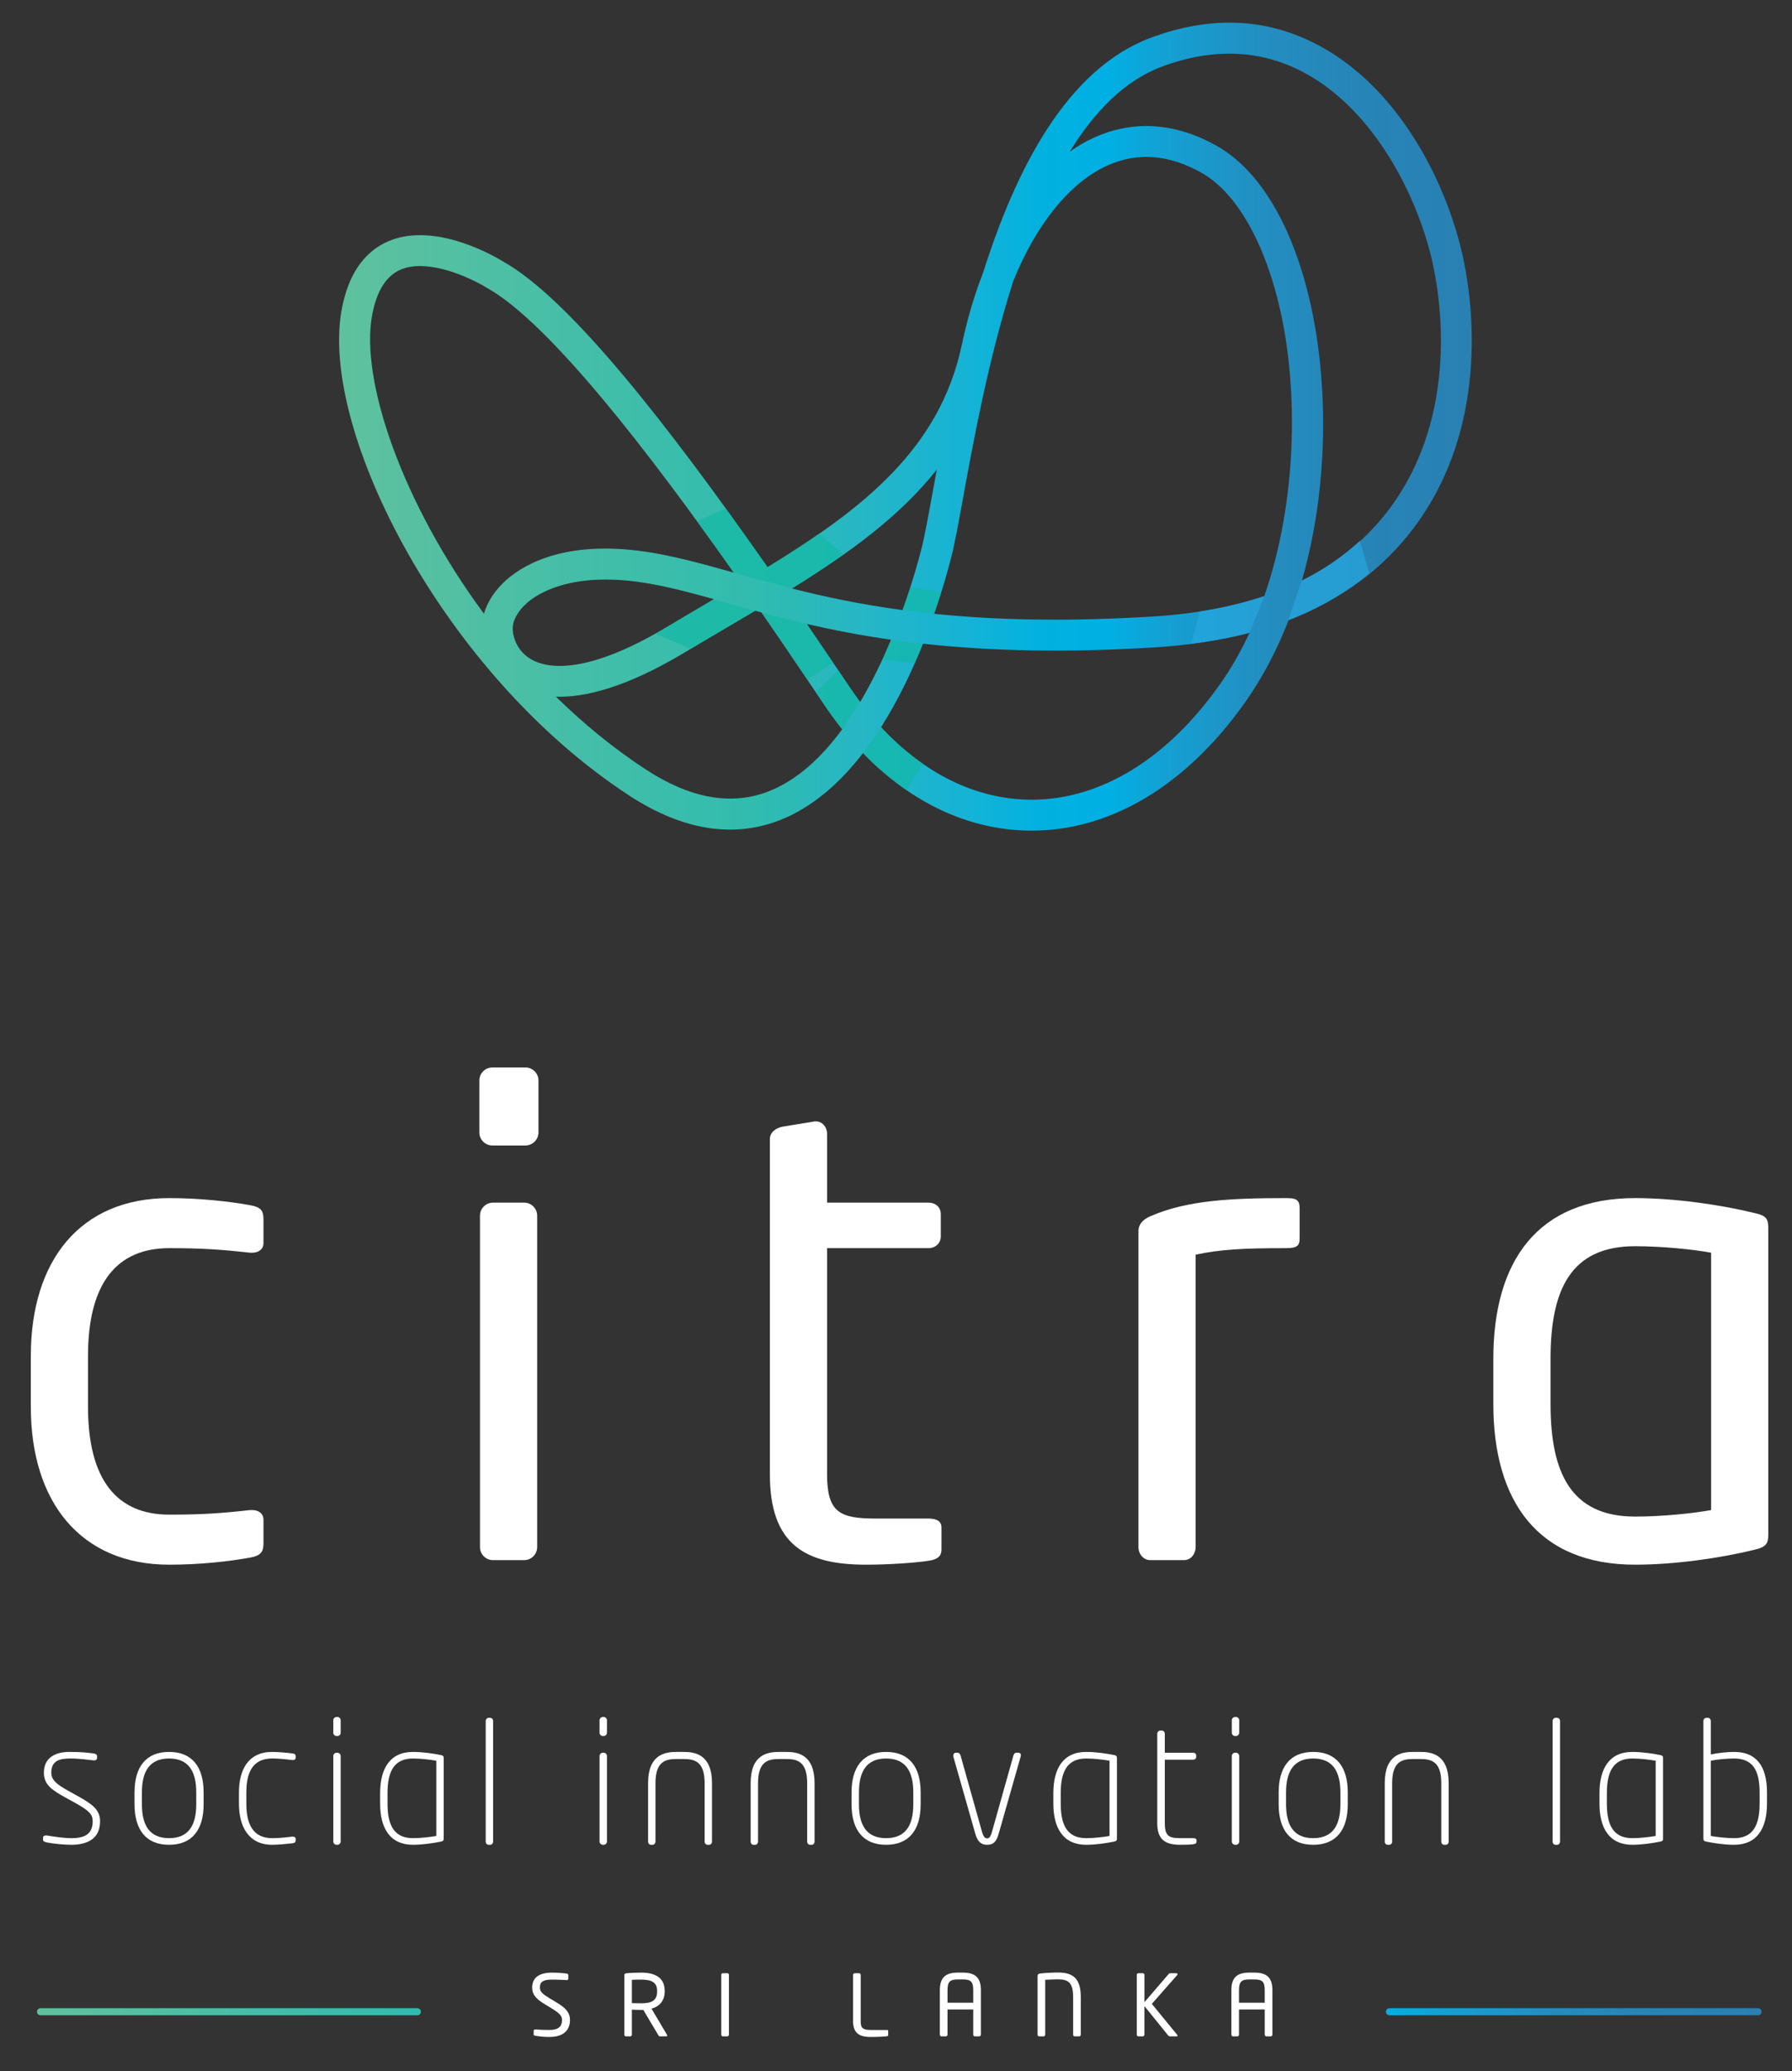 <?xml version="1.0" encoding="utf-8"?>
<!-- Generator: Adobe Illustrator 16.0.0, SVG Export Plug-In . SVG Version: 6.00 Build 0)  -->
<!DOCTYPE svg PUBLIC "-//W3C//DTD SVG 1.1//EN" "http://www.w3.org/Graphics/SVG/1.1/DTD/svg11.dtd">
<svg version="1.1" id="Layer_1" xmlns="http://www.w3.org/2000/svg" xmlns:xlink="http://www.w3.org/1999/xlink" x="0px" y="0px"
	 width="237.289px" height="274.237px" viewBox="0 0 237.289 274.237" enable-background="new 0 0 237.289 274.237"
	 xml:space="preserve">
<rect x="0" y="0" width="237.289" height="274.237" fill="#333333" stroke="none"/>
<g>
	<g>
		<g>
			<g>
				<linearGradient id="SVGID_1_" gradientUnits="userSpaceOnUse" x1="44.902" y1="56.491" x2="194.884" y2="56.491">
					<stop  offset="0" style="stop-color:#5FC19E"/>
					<stop  offset="0.373" style="stop-color:#30BCAF"/>
					<stop  offset="0.379" style="stop-color:#2FBBB1"/>
					<stop  offset="0.47" style="stop-color:#25B6C7"/>
					<stop  offset="0.554" style="stop-color:#15B3D6"/>
					<stop  offset="0.626" style="stop-color:#00B1E0"/>
					<stop  offset="0.678" style="stop-color:#00B0E4"/>
					<stop  offset="0.728" style="stop-color:#14A0D3"/>
					<stop  offset="0.815" style="stop-color:#238EC1"/>
					<stop  offset="0.904" style="stop-color:#2784B7"/>
					<stop  offset="1" style="stop-color:#2980B3"/>
				</linearGradient>
				<path fill="url(#SVGID_1_)" d="M136.623,109.981c-0.104,0-0.208-0.003-0.31-0.003c-8.056-0.09-15.679-3.684-22.036-10.271
					c-3.018,3.918-6.667,7.189-11.02,8.89c-6.206,2.417-12.915,1.322-19.938-3.26C58.673,89.25,42.333,57.013,45.235,41.05
					c0.837-4.605,2.898-7.66,6.123-9.078c6.445-2.828,14.882,2.417,15.239,2.642c8.833,4.927,21.93,21.749,35.044,40.487
					c12.64-7.749,22.814-15.687,25.718-29.453c0.709-3.371,1.649-6.542,2.79-9.456c4.391-13.911,11.153-27.035,22.199-31.177
					c7.98-2.988,15.471-2.651,22.276,0.997c10.611,5.688,16.761,17.937,18.979,27.503c1.154,4.979,4.105,22.308-6.328,36.287
					c-4.115,5.515-9.684,9.628-16.646,12.312c-1.498,3.86-3.396,7.528-5.744,10.857
					C157.139,103.949,147.111,109.981,136.623,109.981z M116.67,96.277c5.71,6.16,12.533,9.526,19.688,9.606
					c0.085,0,0.173,0.003,0.261,0.003c9.124,0,17.964-5.417,24.918-15.276c1.501-2.125,2.802-4.42,3.918-6.83
					c-3.849,1.016-8.053,1.664-12.6,1.941c-11.345,0.688-21.376,0.527-30.636-0.491C120.784,88.816,118.95,92.687,116.67,96.277z
					 M73.613,92.247c3.641,3.567,7.632,6.848,11.944,9.663c5.851,3.819,11.302,4.792,16.209,2.874
					c3.817-1.49,7.056-4.545,9.753-8.221c-0.832-1.04-1.637-2.138-2.41-3.292c-2.188-3.252-5.035-7.488-8.271-12.176
					c-0.28-0.075-0.558-0.152-0.834-0.227c-1.271,0.754-2.562,1.512-3.865,2.279c-1.836,1.08-3.697,2.172-5.576,3.3
					C82.938,91.015,77.452,92.37,73.613,92.247z M106.834,82.613c1.906,2.788,3.804,5.59,5.672,8.375
					c0.456,0.674,0.919,1.327,1.394,1.962c1.604-2.703,2.964-5.55,4.089-8.25C113.826,84.109,110.161,83.386,106.834,82.613z
					 M80.192,76.736c-6.059,0-9.177,2.028-10.382,3.076c-1.234,1.074-1.954,2.37-1.919,3.465c0.04,1.319,0.73,3.086,2.557,4.086
					c2.068,1.133,7.162,2.071,18.011-4.43c1.89-1.13,3.761-2.231,5.605-3.316c0.16-0.093,0.32-0.189,0.48-0.283
					c-3.121-0.869-5.936-1.61-8.759-2.092C83.692,76.885,81.834,76.736,80.192,76.736z M123.7,81.272
					c8.743,0.896,18.225,1.016,28.905,0.36c5.505-0.333,10.446-1.242,14.81-2.716c4.383-12.613,4.468-27.263,2.139-37.71
					c-2.01-9.008-5.801-15.676-10.398-18.295c-4.318-2.458-8.533-2.793-12.523-0.996c-4.974,2.238-9.409,7.784-12.445,15.246
					c-3.308,10.352-5.288,21.228-6.624,28.555c-0.629,3.444-1.125,6.163-1.583,7.983C125.547,75.4,124.8,78.098,123.7,81.272z
					 M55.628,35.226c-0.936,0-1.831,0.145-2.628,0.497c-1.901,0.84-3.156,2.877-3.734,6.06c-1.56,8.573,3.964,24.799,14.813,39.474
					c0.475-1.629,1.525-3.212,3.044-4.534c2.45-2.13,8.21-5.422,19.35-3.516c3.473,0.592,6.986,1.567,10.691,2.612
					C86.408,60.55,72.877,42.804,64.508,38.133C62.927,37.145,59.017,35.226,55.628,35.226z M104.873,77.922
					c4.22,1.069,8.97,2.093,14.639,2.855c1.333-3.697,2.151-6.723,2.496-8.082c0.429-1.688,0.911-4.345,1.527-7.711
					c0.162-0.901,0.333-1.842,0.514-2.815C119.16,68.376,112.456,73.22,104.873,77.922z M151.782,16.689
					c3.113,0,6.285,0.891,9.398,2.663c5.684,3.236,10.076,10.681,12.368,20.963c2.327,10.432,2.429,24.1-1.154,36.553
					c4.742-2.343,8.618-5.521,11.601-9.516c9.378-12.563,6.675-28.369,5.622-32.912c-1.925-8.295-7.509-19.773-16.924-24.82
					c-5.726-3.068-12.088-3.332-18.904-0.772c-4.878,1.829-8.868,5.933-12.146,11.241c1.068-0.758,2.172-1.396,3.311-1.908
					C147.165,17.186,149.458,16.689,151.782,16.689z"/>
			</g>
			<defs>
				<filter id="Adobe_OpacityMaskFilter" filterUnits="userSpaceOnUse" x="116.858" y="84.709" width="5.323" height="3.125">
					<feFlood  style="flood-color:white;flood-opacity:1" result="back"/>
					<feBlend  in="SourceGraphic" in2="back" mode="normal"/>
				</filter>
			</defs>
			<mask maskUnits="userSpaceOnUse" x="116.858" y="84.709" width="5.323" height="3.125" id="SVGID_2_">
				<g filter="url(#Adobe_OpacityMaskFilter)">
					<defs>
						<filter id="Adobe_OpacityMaskFilter_1_" filterUnits="userSpaceOnUse" x="116.858" y="84.709" width="5.323" height="3.125">
							<feFlood  style="flood-color:white;flood-opacity:1" result="back"/>
							<feBlend  in="SourceGraphic" in2="back" mode="normal"/>
						</filter>
					</defs>
					<mask maskUnits="userSpaceOnUse" x="116.858" y="84.709" width="5.323" height="3.125" id="SVGID_2_">
						<g filter="url(#Adobe_OpacityMaskFilter_1_)">
						</g>
					</mask>
					<linearGradient id="SVGID_3_" gradientUnits="userSpaceOnUse" x1="119.143" y1="87.184" x2="120.235" y2="84.712">
						<stop  offset="0" style="stop-color:#000000"/>
						<stop  offset="0.985" style="stop-color:#FFFFFF"/>
					</linearGradient>
					<path mask="url(#SVGID_2_)" fill="url(#SVGID_3_)" d="M121.093,87.834l-4.235-0.501c0,0,0.942-2.217,1.134-2.624l4.188,0.519
						C122.181,85.228,121.557,86.871,121.093,87.834z"/>
				</g>
			</mask>
			<linearGradient id="SVGID_4_" gradientUnits="userSpaceOnUse" x1="119.143" y1="87.184" x2="120.235" y2="84.712">
				<stop  offset="0" style="stop-color:#11B9A5"/>
				<stop  offset="0.985" style="stop-color:#11B9A5"/>
			</linearGradient>
			<path opacity="0.65" fill="url(#SVGID_4_)" d="M121.093,87.834l-4.235-0.501c0,0,0.942-2.217,1.134-2.624l4.188,0.519
				C122.181,85.228,121.557,86.871,121.093,87.834z"/>
			<defs>
				<filter id="Adobe_OpacityMaskFilter_2_" filterUnits="userSpaceOnUse" x="119.52" y="77.751" width="5.109" height="3.522">
					<feFlood  style="flood-color:white;flood-opacity:1" result="back"/>
					<feBlend  in="SourceGraphic" in2="back" mode="normal"/>
				</filter>
			</defs>
			<mask maskUnits="userSpaceOnUse" x="119.52" y="77.751" width="5.109" height="3.522" id="SVGID_5_">
				<g filter="url(#Adobe_OpacityMaskFilter_2_)">
					<defs>
						<filter id="Adobe_OpacityMaskFilter_3_" filterUnits="userSpaceOnUse" x="119.52" y="77.751" width="5.109" height="3.522">
							<feFlood  style="flood-color:white;flood-opacity:1" result="back"/>
							<feBlend  in="SourceGraphic" in2="back" mode="normal"/>
						</filter>
					</defs>
					<mask maskUnits="userSpaceOnUse" x="119.52" y="77.751" width="5.109" height="3.522" id="SVGID_5_">
						<g filter="url(#Adobe_OpacityMaskFilter_3_)">
						</g>
					</mask>
					<linearGradient id="SVGID_6_" gradientUnits="userSpaceOnUse" x1="122.495" y1="78.176" x2="121.638" y2="81.023">
						<stop  offset="0" style="stop-color:#000000"/>
						<stop  offset="0.985" style="stop-color:#FFFFFF"/>
					</linearGradient>
					<path mask="url(#SVGID_5_)" fill="url(#SVGID_6_)" d="M119.52,80.77l4.156,0.503c0,0,0.632-1.82,0.953-2.901l-4.067-0.621
						C120.562,77.751,119.688,80.353,119.52,80.77z"/>
				</g>
			</mask>
			<linearGradient id="SVGID_7_" gradientUnits="userSpaceOnUse" x1="122.495" y1="78.176" x2="121.638" y2="81.023">
				<stop  offset="0" style="stop-color:#11B9A5"/>
				<stop  offset="0.985" style="stop-color:#11B9A5"/>
			</linearGradient>
			<path opacity="0.65" fill="url(#SVGID_7_)" d="M119.52,80.77l4.156,0.503c0,0,0.632-1.82,0.953-2.901l-4.067-0.621
				C120.562,77.751,119.688,80.353,119.52,80.77z"/>
			<defs>
				<filter id="Adobe_OpacityMaskFilter_4_" filterUnits="userSpaceOnUse" x="157.729" y="78.938" width="9.672" height="6.289">
					<feFlood  style="flood-color:white;flood-opacity:1" result="back"/>
					<feBlend  in="SourceGraphic" in2="back" mode="normal"/>
				</filter>
			</defs>
			<mask maskUnits="userSpaceOnUse" x="157.729" y="78.938" width="9.672" height="6.289" id="SVGID_8_">
				<g filter="url(#Adobe_OpacityMaskFilter_4_)">
					<defs>
						<filter id="Adobe_OpacityMaskFilter_5_" filterUnits="userSpaceOnUse" x="157.729" y="78.938" width="9.672" height="6.289">
							<feFlood  style="flood-color:white;flood-opacity:1" result="back"/>
							<feBlend  in="SourceGraphic" in2="back" mode="normal"/>
						</filter>
					</defs>
					<mask maskUnits="userSpaceOnUse" x="157.729" y="78.938" width="9.672" height="6.289" id="SVGID_8_">
						<g filter="url(#Adobe_OpacityMaskFilter_5_)">
						</g>
					</mask>
					<linearGradient id="SVGID_9_" gradientUnits="userSpaceOnUse" x1="158.193" y1="82.707" x2="165.813" y2="81.627">
						<stop  offset="0" style="stop-color:#000000"/>
						<stop  offset="0.985" style="stop-color:#FFFFFF"/>
					</linearGradient>
					<path mask="url(#SVGID_8_)" fill="url(#SVGID_9_)" d="M167.401,78.938c-2.622,0.886-5.479,1.542-8.516,2.017l-1.156,4.272
						c2.692-0.347,5.297-0.787,7.713-1.424L167.401,78.938z"/>
				</g>
			</mask>
			<linearGradient id="SVGID_10_" gradientUnits="userSpaceOnUse" x1="158.193" y1="82.707" x2="165.813" y2="81.627">
				<stop  offset="0" style="stop-color:#27AAE1"/>
				<stop  offset="0.985" style="stop-color:#27AAE1"/>
			</linearGradient>
			<path opacity="0.65" fill="url(#SVGID_10_)" d="M167.401,78.938c-2.622,0.886-5.479,1.542-8.516,2.017l-1.156,4.272
				c2.692-0.347,5.297-0.787,7.713-1.424L167.401,78.938z"/>
			<defs>
				<filter id="Adobe_OpacityMaskFilter_6_" filterUnits="userSpaceOnUse" x="170.599" y="71.6" width="10.716" height="10.526">
					<feFlood  style="flood-color:white;flood-opacity:1" result="back"/>
					<feBlend  in="SourceGraphic" in2="back" mode="normal"/>
				</filter>
			</defs>
			<mask maskUnits="userSpaceOnUse" x="170.599" y="71.6" width="10.716" height="10.526" id="SVGID_11_">
				<g filter="url(#Adobe_OpacityMaskFilter_6_)">
					<defs>
						<filter id="Adobe_OpacityMaskFilter_7_" filterUnits="userSpaceOnUse" x="170.599" y="71.6" width="10.716" height="10.526">
							<feFlood  style="flood-color:white;flood-opacity:1" result="back"/>
							<feBlend  in="SourceGraphic" in2="back" mode="normal"/>
						</filter>
					</defs>
					<mask maskUnits="userSpaceOnUse" x="170.599" y="71.6" width="10.716" height="10.526" id="SVGID_11_">
						<g filter="url(#Adobe_OpacityMaskFilter_7_)">
						</g>
					</mask>
					<linearGradient id="SVGID_12_" gradientUnits="userSpaceOnUse" x1="180.777" y1="74.398" x2="171.393" y2="78.721">
						<stop  offset="0" style="stop-color:#000000"/>
						<stop  offset="0.985" style="stop-color:#FFFFFF"/>
					</linearGradient>
					<path mask="url(#SVGID_11_)" fill="url(#SVGID_12_)" d="M172.364,76.879l-1.765,5.246c4.073-1.57,7.608-3.689,10.716-6.231
						l-1.257-4.294C177.809,73.657,175.27,75.444,172.364,76.879z"/>
				</g>
			</mask>
			<linearGradient id="SVGID_13_" gradientUnits="userSpaceOnUse" x1="180.777" y1="74.398" x2="171.393" y2="78.721">
				<stop  offset="0" style="stop-color:#27AAE1"/>
				<stop  offset="0.985" style="stop-color:#27AAE1"/>
			</linearGradient>
			<path opacity="0.65" fill="url(#SVGID_13_)" d="M172.364,76.879l-1.765,5.246c4.073-1.57,7.608-3.689,10.716-6.231l-1.257-4.294
				C177.809,73.657,175.27,75.444,172.364,76.879z"/>
			<defs>
				<filter id="Adobe_OpacityMaskFilter_8_" filterUnits="userSpaceOnUse" x="114.262" y="96.295" width="7.973" height="8.342">
					<feFlood  style="flood-color:white;flood-opacity:1" result="back"/>
					<feBlend  in="SourceGraphic" in2="back" mode="normal"/>
				</filter>
			</defs>
			<mask maskUnits="userSpaceOnUse" x="114.262" y="96.295" width="7.973" height="8.342" id="SVGID_14_">
				<g filter="url(#Adobe_OpacityMaskFilter_8_)">
					<defs>
						<filter id="Adobe_OpacityMaskFilter_9_" filterUnits="userSpaceOnUse" x="114.262" y="96.295" width="7.973" height="8.342">
							<feFlood  style="flood-color:white;flood-opacity:1" result="back"/>
							<feBlend  in="SourceGraphic" in2="back" mode="normal"/>
						</filter>
					</defs>
					<mask maskUnits="userSpaceOnUse" x="114.262" y="96.295" width="7.973" height="8.342" id="SVGID_14_">
						<g filter="url(#Adobe_OpacityMaskFilter_9_)">
						</g>
					</mask>
					<linearGradient id="SVGID_15_" gradientUnits="userSpaceOnUse" x1="121.447" y1="103.529" x2="115.475" y2="97.785">
						<stop  offset="0" style="stop-color:#000000"/>
						<stop  offset="0.985" style="stop-color:#FFFFFF"/>
					</linearGradient>
					<path mask="url(#SVGID_14_)" fill="url(#SVGID_15_)" d="M116.656,96.295l-2.394,3.431c1.835,1.901,3.785,3.521,5.81,4.911
						l2.163-3.493C120.288,99.791,118.414,98.192,116.656,96.295z"/>
				</g>
			</mask>
			<linearGradient id="SVGID_16_" gradientUnits="userSpaceOnUse" x1="121.447" y1="103.529" x2="115.475" y2="97.785">
				<stop  offset="0" style="stop-color:#11B9A5"/>
				<stop  offset="0.985" style="stop-color:#11B9A5"/>
			</linearGradient>
			<path opacity="0.65" fill="url(#SVGID_16_)" d="M116.656,96.295l-2.394,3.431c1.835,1.901,3.785,3.521,5.81,4.911l2.163-3.493
				C120.288,99.791,118.414,98.192,116.656,96.295z"/>
			<defs>
				<filter id="Adobe_OpacityMaskFilter_10_" filterUnits="userSpaceOnUse" x="108.036" y="88.711" width="5.866" height="7.836">
					<feFlood  style="flood-color:white;flood-opacity:1" result="back"/>
					<feBlend  in="SourceGraphic" in2="back" mode="normal"/>
				</filter>
			</defs>
			<mask maskUnits="userSpaceOnUse" x="108.036" y="88.711" width="5.866" height="7.836" id="SVGID_17_">
				<g filter="url(#Adobe_OpacityMaskFilter_10_)">
					<defs>
						<filter id="Adobe_OpacityMaskFilter_11_" filterUnits="userSpaceOnUse" x="108.036" y="88.711" width="5.866" height="7.836">
							<feFlood  style="flood-color:white;flood-opacity:1" result="back"/>
							<feBlend  in="SourceGraphic" in2="back" mode="normal"/>
						</filter>
					</defs>
					<mask maskUnits="userSpaceOnUse" x="108.036" y="88.711" width="5.866" height="7.836" id="SVGID_17_">
						<g filter="url(#Adobe_OpacityMaskFilter_11_)">
						</g>
					</mask>
					<linearGradient id="SVGID_18_" gradientUnits="userSpaceOnUse" x1="109.532" y1="90.222" x2="112.486" y2="94.525">
						<stop  offset="0" style="stop-color:#000000"/>
						<stop  offset="0.985" style="stop-color:#FFFFFF"/>
					</linearGradient>
					<path mask="url(#SVGID_17_)" fill="url(#SVGID_18_)" d="M110.975,88.711l-2.939,2.946c0.364,0.542,0.741,1.102,1.076,1.599
						c0.773,1.154,1.578,2.252,2.41,3.292c0,0,0.101-0.153,0.243-0.369l0.194-0.294c0.003-0.005,0.006-0.01,0.01-0.015
						c0.256-0.389,0.581-0.882,0.904-1.373c0.106-0.16,0.205-0.311,0.305-0.463c0.129-0.195,0.245-0.371,0.351-0.533
						c0.021-0.032,0.044-0.067,0.064-0.098c0.132-0.201,0.247-0.375,0.309-0.469c-0.475-0.634-0.938-1.287-1.395-1.962
						C112.003,90.222,111.484,89.465,110.975,88.711z"/>
				</g>
			</mask>
			<linearGradient id="SVGID_19_" gradientUnits="userSpaceOnUse" x1="109.532" y1="90.222" x2="112.486" y2="94.525">
				<stop  offset="0" style="stop-color:#11B9A5"/>
				<stop  offset="0.985" style="stop-color:#11B9A5"/>
			</linearGradient>
			<path opacity="0.65" fill="url(#SVGID_19_)" d="M110.975,88.711l-2.939,2.946c0.364,0.542,0.741,1.102,1.076,1.599
				c0.773,1.154,1.578,2.252,2.41,3.292c0,0,0.101-0.153,0.243-0.369l0.194-0.294c0.003-0.005,0.006-0.01,0.01-0.015
				c0.256-0.389,0.581-0.882,0.904-1.373c0.106-0.16,0.205-0.311,0.305-0.463c0.129-0.195,0.245-0.371,0.351-0.533
				c0.021-0.032,0.044-0.067,0.064-0.098c0.132-0.201,0.247-0.375,0.309-0.469c-0.475-0.634-0.938-1.287-1.395-1.962
				C112.003,90.222,111.484,89.465,110.975,88.711z"/>
			<defs>
				<filter id="Adobe_OpacityMaskFilter_12_" filterUnits="userSpaceOnUse" x="92.306" y="67.311" width="9.319" height="9.077">
					<feFlood  style="flood-color:white;flood-opacity:1" result="back"/>
					<feBlend  in="SourceGraphic" in2="back" mode="normal"/>
				</filter>
			</defs>
			<mask maskUnits="userSpaceOnUse" x="92.306" y="67.311" width="9.319" height="9.077" id="SVGID_20_">
				<g filter="url(#Adobe_OpacityMaskFilter_12_)">
					<defs>
						<filter id="Adobe_OpacityMaskFilter_13_" filterUnits="userSpaceOnUse" x="92.306" y="67.311" width="9.319" height="9.077">
							<feFlood  style="flood-color:white;flood-opacity:1" result="back"/>
							<feBlend  in="SourceGraphic" in2="back" mode="normal"/>
						</filter>
					</defs>
					<mask maskUnits="userSpaceOnUse" x="92.306" y="67.311" width="9.319" height="9.077" id="SVGID_20_">
						<g filter="url(#Adobe_OpacityMaskFilter_13_)">
						</g>
					</mask>
					<linearGradient id="SVGID_21_" gradientUnits="userSpaceOnUse" x1="93.972" y1="68.207" x2="99.913" y2="75.722">
						<stop  offset="0" style="stop-color:#000000"/>
						<stop  offset="0.985" style="stop-color:#FFFFFF"/>
					</linearGradient>
					<path mask="url(#SVGID_20_)" fill="url(#SVGID_21_)" d="M96.093,67.311l-3.787,1.731c1.655,2.274,3.279,4.544,4.841,6.761
						l1.989,0.584l2.489-1.299C99.776,72.446,97.929,69.849,96.093,67.311z"/>
				</g>
			</mask>
			<linearGradient id="SVGID_22_" gradientUnits="userSpaceOnUse" x1="93.972" y1="68.207" x2="99.913" y2="75.722">
				<stop  offset="0" style="stop-color:#11B9A5"/>
				<stop  offset="0.985" style="stop-color:#11B9A5"/>
			</linearGradient>
			<path opacity="0.65" fill="url(#SVGID_22_)" d="M96.093,67.311l-3.787,1.731c1.655,2.274,3.279,4.544,4.841,6.761l1.989,0.584
				l2.489-1.299C99.776,72.446,97.929,69.849,96.093,67.311z"/>
			<defs>
				<filter id="Adobe_OpacityMaskFilter_14_" filterUnits="userSpaceOnUse" x="100.846" y="81.111" width="9.45" height="8.906">
					<feFlood  style="flood-color:white;flood-opacity:1" result="back"/>
					<feBlend  in="SourceGraphic" in2="back" mode="normal"/>
				</filter>
			</defs>
			<mask maskUnits="userSpaceOnUse" x="100.846" y="81.111" width="9.45" height="8.906" id="SVGID_23_">
				<g filter="url(#Adobe_OpacityMaskFilter_14_)">
					<defs>
						<filter id="Adobe_OpacityMaskFilter_15_" filterUnits="userSpaceOnUse" x="100.846" y="81.111" width="9.45" height="8.906">
							<feFlood  style="flood-color:white;flood-opacity:1" result="back"/>
							<feBlend  in="SourceGraphic" in2="back" mode="normal"/>
						</filter>
					</defs>
					<mask maskUnits="userSpaceOnUse" x="100.846" y="81.111" width="9.45" height="8.906" id="SVGID_23_">
						<g filter="url(#Adobe_OpacityMaskFilter_15_)">
						</g>
					</mask>
					<linearGradient id="SVGID_24_" gradientUnits="userSpaceOnUse" x1="108.487" y1="88.542" x2="104.393" y2="82.718">
						<stop  offset="0" style="stop-color:#000000"/>
						<stop  offset="0.985" style="stop-color:#FFFFFF"/>
					</linearGradient>
					<path mask="url(#SVGID_23_)" fill="url(#SVGID_24_)" d="M106.834,82.629c0.043,0.01,0.089,0.02,0.132,0.029l-6.118-1.547
						l-0.002,0.007c2.254,3.265,4.285,6.261,6.063,8.898l3.387-2.277C109.147,86.037,107.999,84.333,106.834,82.629z"/>
				</g>
			</mask>
			<linearGradient id="SVGID_25_" gradientUnits="userSpaceOnUse" x1="108.487" y1="88.542" x2="104.393" y2="82.718">
				<stop  offset="0" style="stop-color:#11B9A5"/>
				<stop  offset="0.985" style="stop-color:#11B9A5"/>
			</linearGradient>
			<path opacity="0.65" fill="url(#SVGID_25_)" d="M106.834,82.629c0.043,0.01,0.089,0.02,0.132,0.029l-6.118-1.547l-0.002,0.007
				c2.254,3.265,4.285,6.261,6.063,8.898l3.387-2.277C109.147,86.037,107.999,84.333,106.834,82.629z"/>
			<defs>
				<filter id="Adobe_OpacityMaskFilter_16_" filterUnits="userSpaceOnUse" x="86.761" y="79.358" width="13.191" height="6.556">
					<feFlood  style="flood-color:white;flood-opacity:1" result="back"/>
					<feBlend  in="SourceGraphic" in2="back" mode="normal"/>
				</filter>
			</defs>
			<mask maskUnits="userSpaceOnUse" x="86.761" y="79.358" width="13.191" height="6.556" id="SVGID_26_">
				<g filter="url(#Adobe_OpacityMaskFilter_16_)">
					<defs>
						<filter id="Adobe_OpacityMaskFilter_17_" filterUnits="userSpaceOnUse" x="86.761" y="79.358" width="13.191" height="6.556">
							<feFlood  style="flood-color:white;flood-opacity:1" result="back"/>
							<feBlend  in="SourceGraphic" in2="back" mode="normal"/>
						</filter>
					</defs>
					<mask maskUnits="userSpaceOnUse" x="86.761" y="79.358" width="13.191" height="6.556" id="SVGID_26_">
						<g filter="url(#Adobe_OpacityMaskFilter_17_)">
						</g>
					</mask>
					<linearGradient id="SVGID_27_" gradientUnits="userSpaceOnUse" x1="89.613" y1="84.835" x2="96.223" y2="80.528">
						<stop  offset="0" style="stop-color:#000000"/>
						<stop  offset="0.985" style="stop-color:#FFFFFF"/>
					</linearGradient>
					<path mask="url(#SVGID_26_)" fill="url(#SVGID_27_)" d="M88.402,82.957c-0.566,0.339-1.106,0.646-1.641,0.945
						c1.416,0.604,3.259,1.392,4.686,2.012c1.558-0.929,3.112-1.849,4.64-2.747c1.304-0.765,2.591-1.522,3.865-2.279l-5.462-1.53
						c-0.16,0.093-0.32,0.187-0.48,0.28C92.166,80.723,90.292,81.824,88.402,82.957z"/>
				</g>
			</mask>
			<linearGradient id="SVGID_28_" gradientUnits="userSpaceOnUse" x1="89.613" y1="84.835" x2="96.223" y2="80.528">
				<stop  offset="0" style="stop-color:#11B9A5"/>
				<stop  offset="0.985" style="stop-color:#11B9A5"/>
			</linearGradient>
			<path opacity="0.65" fill="url(#SVGID_28_)" d="M88.402,82.957c-0.566,0.339-1.106,0.646-1.641,0.945
				c1.416,0.604,3.259,1.392,4.686,2.012c1.558-0.929,3.112-1.849,4.64-2.747c1.304-0.765,2.591-1.522,3.865-2.279l-5.462-1.53
				c-0.16,0.093-0.32,0.187-0.48,0.28C92.166,80.723,90.292,81.824,88.402,82.957z"/>
			<defs>
				<filter id="Adobe_OpacityMaskFilter_18_" filterUnits="userSpaceOnUse" x="99.14" y="70.654" width="12.526" height="7.25">
					<feFlood  style="flood-color:white;flood-opacity:1" result="back"/>
					<feBlend  in="SourceGraphic" in2="back" mode="normal"/>
				</filter>
			</defs>
			<mask maskUnits="userSpaceOnUse" x="99.14" y="70.654" width="12.526" height="7.25" id="SVGID_29_">
				<g filter="url(#Adobe_OpacityMaskFilter_18_)">
					<defs>
						<filter id="Adobe_OpacityMaskFilter_19_" filterUnits="userSpaceOnUse" x="99.14" y="70.654" width="12.526" height="7.25">
							<feFlood  style="flood-color:white;flood-opacity:1" result="back"/>
							<feBlend  in="SourceGraphic" in2="back" mode="normal"/>
						</filter>
					</defs>
					<mask maskUnits="userSpaceOnUse" x="99.14" y="70.654" width="12.526" height="7.25" id="SVGID_29_">
						<g filter="url(#Adobe_OpacityMaskFilter_19_)">
						</g>
					</mask>
					<linearGradient id="SVGID_30_" gradientUnits="userSpaceOnUse" x1="109.273" y1="71.932" x2="103.046" y2="76.708">
						<stop  offset="0" style="stop-color:#000000"/>
						<stop  offset="0.985" style="stop-color:#FFFFFF"/>
					</linearGradient>
					<path mask="url(#SVGID_29_)" fill="url(#SVGID_30_)" d="M104.862,77.904c2.368-1.467,4.636-2.955,6.804-4.487l-3.196-2.763
						c-2.172,1.509-4.463,2.975-6.842,4.433l-2.489,1.299L104.862,77.904z"/>
				</g>
			</mask>
			<linearGradient id="SVGID_31_" gradientUnits="userSpaceOnUse" x1="109.273" y1="71.932" x2="103.046" y2="76.708">
				<stop  offset="0" style="stop-color:#11B9A5"/>
				<stop  offset="0.985" style="stop-color:#11B9A5"/>
			</linearGradient>
			<path opacity="0.65" fill="url(#SVGID_31_)" d="M104.862,77.904c2.368-1.467,4.636-2.955,6.804-4.487l-3.196-2.763
				c-2.172,1.509-4.463,2.975-6.842,4.433l-2.489,1.299L104.862,77.904z"/>
		</g>
	</g>
	<g>
		<g>
			<path fill="#FFFFFF" d="M33.168,206.226c-2.84,0.516-6.71,0.947-10.756,0.947c-11.706,0-18.332-8.264-18.332-20.912v-6.714
				c0-12.648,6.542-20.912,18.332-20.912c3.958,0,7.916,0.432,10.756,0.947c1.377,0.259,1.721,0.69,1.721,1.893v3.1
				c0,0.862-0.687,1.29-1.462,1.29c-0.172,0-0.259,0-0.344,0c-3.786-0.428-6.454-0.604-10.671-0.604
				c-6.885,0-10.759,4.562-10.759,14.286v6.714c0,9.637,3.79,14.286,10.759,14.286c4.217,0,6.885-0.172,10.671-0.604
				c0.084,0,0.172,0,0.344,0c0.775,0,1.462,0.432,1.462,1.29v3.1C34.89,205.451,34.546,205.967,33.168,206.226z"/>
			<path fill="#FFFFFF" d="M69.579,151.666h-4.385c-0.946,0-1.721-0.775-1.721-1.722v-6.886c0-0.946,0.775-1.721,1.721-1.721h4.385
				c0.947,0,1.722,0.774,1.722,1.721v6.886C71.301,150.891,70.526,151.666,69.579,151.666z M69.408,206.569h-4.13
				c-0.946,0-1.721-0.774-1.721-1.722v-43.889c0-0.946,0.775-1.721,1.721-1.721h4.13c0.946,0,1.721,0.774,1.721,1.721v43.889
				C71.129,205.795,70.354,206.569,69.408,206.569z"/>
			<path fill="#FFFFFF" d="M122.945,206.657c-1.638,0.256-5.165,0.516-8.264,0.516c-8.087,0-12.736-2.668-12.736-11.962v-44.404
				c0-0.862,0.775-1.466,1.721-1.637l4.218-0.688c0.084,0,0.172,0,0.172,0c0.859,0,1.461,0.774,1.461,1.634v9.122h13.428
				c0.946,0,1.633,0.603,1.633,1.55v2.927c0,0.859-0.687,1.546-1.633,1.546h-13.428v29.95c0,4.992,1.638,5.851,6.37,5.851h6.97
				c1.206,0,1.809,0.344,1.809,1.206v2.924C124.666,205.967,124.235,206.481,122.945,206.657z"/>
			<path fill="#FFFFFF" d="M170.283,165.261c-5.851,0-8.69,0.176-11.961,0.862v38.725c0,0.863-0.604,1.722-1.55,1.722h-4.474
				c-0.858,0-1.549-0.774-1.549-1.722v-41.823c0-0.946,0.603-1.55,1.549-1.978c4.904-2.152,10.844-2.412,17.984-2.412
				c1.118,0,1.81,0.088,1.81,1.294v3.958C172.092,164.833,171.92,165.261,170.283,165.261z"/>
			<path fill="#FFFFFF" d="M232.339,205.191c-4.562,1.118-10.584,1.981-15.832,1.981c-12.824,0-18.764-8.348-18.764-21.256v-6.026
				c0-12.908,5.855-21.256,18.764-21.256c5.16,0,11.271,0.863,15.832,1.981c1.549,0.343,1.809,0.774,1.809,1.98v40.618
				C234.148,204.333,233.888,204.848,232.339,205.191z M226.576,165.864c-2.324-0.428-6.454-0.859-10.068-0.859
				c-8.523,0-11.19,5.768-11.19,14.886v6.026c0,9.034,2.667,14.886,11.19,14.886c3.614,0,7.656-0.428,10.068-0.859V165.864z"/>
		</g>
	</g>
	<g>
		<g>
			<g>
				<path fill="#FFFFFF" d="M9.41,244.26c-1.001,0-2.423-0.157-3.22-0.314c-0.311-0.069-0.49-0.157-0.49-0.358v-0.248
					c0-0.223,0.154-0.314,0.354-0.314c0.044,0,0.088,0,0.136,0c1.063,0.179,2.354,0.358,3.263,0.358
					c1.601,0,2.821-0.424,2.821-2.244c0-0.917-0.49-1.414-2.354-2.445L8.5,237.908c-1.667-0.921-2.69-1.659-2.69-3.188
					c0-2.086,1.645-2.759,3.399-2.759c1.601,0,2.423,0.109,3.176,0.201c0.314,0.044,0.468,0.179,0.468,0.38v0.183
					c0,0.267-0.153,0.358-0.376,0.358c-0.022,0-0.069,0-0.091,0c-0.578-0.069-1.864-0.249-3.084-0.249
					c-1.422,0-2.511,0.293-2.511,1.886c0,0.987,0.8,1.572,2.152,2.336l1.491,0.829c1.842,1.031,2.818,1.772,2.818,3.253
					C13.25,243.54,11.474,244.26,9.41,244.26z"/>
				<path fill="#FFFFFF" d="M22.387,244.26c-3.041,0-4.575-1.978-4.575-5.365v-1.571c0-3.388,1.535-5.361,4.575-5.361
					c3.044,0,4.576,1.974,4.576,5.361v1.571C26.962,242.282,25.431,244.26,22.387,244.26z M25.987,237.323
					c0-2.759-0.998-4.488-3.6-4.488c-2.598,0-3.596,1.729-3.596,4.488v1.571c0,2.763,0.998,4.488,3.596,4.488
					c2.603,0,3.6-1.726,3.6-4.488V237.323z"/>
				<path fill="#FFFFFF" d="M38.727,244.059c-0.932,0.109-1.977,0.201-2.686,0.201c-3.176,0-4.4-2.492-4.4-5.431v-1.506
					c0-2.982,1.224-5.361,4.4-5.361c0.709,0,1.754,0.088,2.686,0.201c0.333,0.044,0.424,0.157,0.424,0.405v0.157
					c0,0.223-0.157,0.314-0.38,0.314c-0.021,0-0.065,0-0.087,0c-1.045-0.136-1.911-0.205-2.642-0.205
					c-2.533,0-3.421,1.772-3.421,4.488v1.506c0,2.715,0.888,4.554,3.421,4.554c0.731,0,1.597-0.066,2.642-0.201
					c0.022,0,0.066,0,0.087,0c0.223,0,0.38,0.091,0.38,0.314v0.157C39.151,243.901,39.06,244.011,38.727,244.059z"/>
				<path fill="#FFFFFF" d="M44.688,229.854h-0.131c-0.223,0-0.424-0.184-0.424-0.428v-1.663c0-0.223,0.201-0.424,0.424-0.424h0.131
					c0.223,0,0.424,0.201,0.424,0.424v1.663C45.112,229.67,44.911,229.854,44.688,229.854z M44.688,244.26h-0.131
					c-0.223,0-0.424-0.201-0.424-0.428v-11.333c0-0.223,0.201-0.428,0.424-0.428h0.131c0.223,0,0.424,0.205,0.424,0.428v11.333
					C45.112,244.059,44.911,244.26,44.688,244.26z"/>
				<path fill="#FFFFFF" d="M58.422,243.832c-0.979,0.201-2.467,0.428-3.731,0.428c-3.066,0-4.356-2.222-4.356-5.453v-1.392
					c0-3.231,1.29-5.453,4.356-5.453c1.265,0,2.752,0.223,3.731,0.424c0.267,0.069,0.333,0.157,0.333,0.428v10.595
					C58.754,243.675,58.688,243.767,58.422,243.832z M57.775,233.128c-0.797-0.136-2.021-0.293-3.084-0.293
					c-2.489,0-3.377,1.685-3.377,4.58v1.392c0,2.895,0.888,4.576,3.377,4.576c1.063,0,2.288-0.157,3.084-0.289V233.128z"/>
				<path fill="#FFFFFF" d="M64.916,244.26h-0.219c-0.223,0-0.38-0.201-0.38-0.428v-15.956c0-0.223,0.157-0.424,0.38-0.424h0.219
					c0.223,0,0.38,0.201,0.38,0.424v15.956C65.296,244.059,65.139,244.26,64.916,244.26z"/>
				<path fill="#FFFFFF" d="M79.948,229.854h-0.132c-0.223,0-0.424-0.184-0.424-0.428v-1.663c0-0.223,0.201-0.424,0.424-0.424h0.132
					c0.223,0,0.424,0.201,0.424,0.424v1.663C80.372,229.67,80.17,229.854,79.948,229.854z M79.948,244.26h-0.132
					c-0.223,0-0.424-0.201-0.424-0.428v-11.333c0-0.223,0.201-0.428,0.424-0.428h0.132c0.223,0,0.424,0.205,0.424,0.428v11.333
					C80.372,244.059,80.17,244.26,79.948,244.26z"/>
				<path fill="#FFFFFF" d="M93.905,244.26h-0.223c-0.223,0-0.38-0.201-0.38-0.428v-7.74c0-2.829-1.287-3.188-2.774-3.188H89.57
					c-1.487,0-2.774,0.358-2.774,3.188v7.74c0,0.227-0.157,0.428-0.38,0.428h-0.223c-0.219,0-0.376-0.201-0.376-0.428v-7.74
					c0-3.771,2.222-4.13,3.753-4.13h0.958c1.531,0,3.753,0.358,3.753,4.13v7.74C94.281,244.059,94.124,244.26,93.905,244.26z"/>
				<path fill="#FFFFFF" d="M107.485,244.26h-0.223c-0.223,0-0.38-0.201-0.38-0.428v-7.74c0-2.829-1.287-3.188-2.774-3.188h-0.958
					c-1.487,0-2.774,0.358-2.774,3.188v7.74c0,0.227-0.157,0.428-0.38,0.428h-0.223c-0.219,0-0.376-0.201-0.376-0.428v-7.74
					c0-3.771,2.222-4.13,3.753-4.13h0.958c1.531,0,3.753,0.358,3.753,4.13v7.74C107.862,244.059,107.705,244.26,107.485,244.26z"/>
				<path fill="#FFFFFF" d="M117.334,244.26c-3.041,0-4.576-1.978-4.576-5.365v-1.571c0-3.388,1.535-5.361,4.576-5.361
					c3.045,0,4.576,1.974,4.576,5.361v1.571C121.911,242.282,120.379,244.26,117.334,244.26z M120.934,237.323
					c0-2.759-0.998-4.488-3.6-4.488c-2.598,0-3.596,1.729-3.596,4.488v1.571c0,2.763,0.998,4.488,3.596,4.488
					c2.602,0,3.6-1.726,3.6-4.488V237.323z"/>
				<path fill="#FFFFFF" d="M135.136,232.635l-2.909,10.211c-0.332,1.188-0.866,1.414-1.509,1.414c-0.622,0-1.221-0.227-1.558-1.414
					l-2.909-10.211c-0.021-0.066-0.021-0.136-0.021-0.18c0-0.227,0.135-0.384,0.354-0.384h0.223c0.157,0,0.311,0.092,0.398,0.406
					l2.844,10.119c0.201,0.676,0.424,0.812,0.669,0.812c0.244,0,0.42-0.136,0.621-0.812l2.843-10.119
					c0.088-0.314,0.245-0.406,0.398-0.406h0.267c0.224,0,0.337,0.136,0.337,0.34C135.184,232.478,135.159,232.543,135.136,232.635z"
					/>
				<path fill="#FFFFFF" d="M147.566,243.832c-0.979,0.201-2.467,0.428-3.731,0.428c-3.066,0-4.356-2.222-4.356-5.453v-1.392
					c0-3.231,1.29-5.453,4.356-5.453c1.265,0,2.752,0.223,3.731,0.424c0.267,0.069,0.333,0.157,0.333,0.428v10.595
					C147.899,243.675,147.833,243.767,147.566,243.832z M146.918,233.128c-0.796-0.136-2.021-0.293-3.084-0.293
					c-2.489,0-3.377,1.685-3.377,4.58v1.392c0,2.895,0.888,4.576,3.377,4.576c1.063,0,2.288-0.157,3.084-0.289V233.128z"/>
				<path fill="#FFFFFF" d="M157.97,244.19c-0.288,0.047-1.02,0.069-1.688,0.069c-1.955,0-3.044-0.65-3.044-2.873v-11.826
					c0-0.227,0.179-0.428,0.424-0.428h0.18c0.219,0,0.397,0.201,0.397,0.428v2.511h3.731c0.245,0,0.424,0.136,0.424,0.362v0.201
					c0,0.223-0.179,0.357-0.424,0.357h-3.731v8.395c0,1.729,0.556,1.996,2.043,1.996h1.688c0.333,0,0.468,0.091,0.468,0.292v0.157
					C158.438,244.011,158.373,244.146,157.97,244.19z"/>
				<path fill="#FFFFFF" d="M163.668,229.854h-0.132c-0.223,0-0.424-0.184-0.424-0.428v-1.663c0-0.223,0.201-0.424,0.424-0.424
					h0.132c0.223,0,0.424,0.201,0.424,0.424v1.663C164.092,229.67,163.891,229.854,163.668,229.854z M163.668,244.26h-0.132
					c-0.223,0-0.424-0.201-0.424-0.428v-11.333c0-0.223,0.201-0.428,0.424-0.428h0.132c0.223,0,0.424,0.205,0.424,0.428v11.333
					C164.092,244.059,163.891,244.26,163.668,244.26z"/>
				<path fill="#FFFFFF" d="M173.89,244.26c-3.041,0-4.575-1.978-4.575-5.365v-1.571c0-3.388,1.534-5.361,4.575-5.361
					c3.044,0,4.576,1.974,4.576,5.361v1.571C178.466,242.282,176.934,244.26,173.89,244.26z M177.49,237.323
					c0-2.759-0.997-4.488-3.6-4.488c-2.599,0-3.596,1.729-3.596,4.488v1.571c0,2.763,0.997,4.488,3.596,4.488
					c2.603,0,3.6-1.726,3.6-4.488V237.323z"/>
				<path fill="#FFFFFF" d="M191.451,244.26h-0.223c-0.224,0-0.38-0.201-0.38-0.428v-7.74c0-2.829-1.287-3.188-2.774-3.188h-0.957
					c-1.488,0-2.774,0.358-2.774,3.188v7.74c0,0.227-0.157,0.428-0.38,0.428h-0.223c-0.22,0-0.377-0.201-0.377-0.428v-7.74
					c0-3.771,2.223-4.13,3.754-4.13h0.957c1.531,0,3.754,0.358,3.754,4.13v7.74C191.828,244.059,191.67,244.26,191.451,244.26z"/>
				<path fill="#FFFFFF" d="M206.194,244.26h-0.22c-0.223,0-0.38-0.201-0.38-0.428v-15.956c0-0.223,0.157-0.424,0.38-0.424h0.22
					c0.223,0,0.38,0.201,0.38,0.424v15.956C206.574,244.059,206.417,244.26,206.194,244.26z"/>
				<path fill="#FFFFFF" d="M219.884,243.832c-0.98,0.201-2.468,0.428-3.731,0.428c-3.066,0-4.356-2.222-4.356-5.453v-1.392
					c0-3.231,1.29-5.453,4.356-5.453c1.264,0,2.751,0.223,3.731,0.424c0.267,0.069,0.332,0.157,0.332,0.428v10.595
					C220.216,243.675,220.151,243.767,219.884,243.832z M219.237,233.128c-0.797-0.136-2.021-0.293-3.084-0.293
					c-2.489,0-3.377,1.685-3.377,4.58v1.392c0,2.895,0.888,4.576,3.377,4.576c1.063,0,2.287-0.157,3.084-0.289V233.128z"/>
				<path fill="#FFFFFF" d="M229.624,244.26c-1.269,0-2.756-0.227-3.731-0.428c-0.267-0.065-0.336-0.157-0.336-0.424v-15.532
					c0-0.223,0.157-0.424,0.38-0.424h0.223c0.22,0,0.377,0.201,0.377,0.424v4.422c0.888-0.201,2.222-0.336,3.088-0.336
					c2.887,0,4.353,1.816,4.353,5.361v1.483C233.976,242.038,232.69,244.26,229.624,244.26z M233,237.323
					c0-2.96-0.936-4.488-3.377-4.488c-0.866,0-2.244,0.113-3.088,0.293v9.966c0.8,0.132,2.021,0.289,3.088,0.289
					c2.489,0,3.377-1.682,3.377-4.576V237.323z"/>
			</g>
		</g>
	</g>
	<g>
		<g>
			<path fill="#FFFFFF" d="M72.726,269.703c-0.78,0-1.359-0.08-1.849-0.16c-0.188-0.033-0.212-0.077-0.212-0.201v-0.45
				c0-0.124,0.089-0.179,0.19-0.179c0.011,0,0.022,0,0.033,0c0.514,0.044,1.325,0.065,1.838,0.065c1.336,0,1.692-0.541,1.692-1.326
				c0-0.563-0.324-0.877-1.336-1.51l-1.08-0.661c-1.025-0.632-1.537-1.206-1.537-2.105c0-1.359,0.968-1.991,2.661-1.991
				c0.658,0,1.515,0.069,1.937,0.135c0.112,0.022,0.19,0.081,0.19,0.194v0.482c0,0.113-0.079,0.179-0.19,0.179
				c-0.011,0-0.011,0-0.021,0c-0.49-0.033-1.269-0.065-1.915-0.065c-1.148,0-1.638,0.248-1.638,1.066
				c0,0.53,0.368,0.845,1.215,1.363l1.023,0.618c1.292,0.774,1.749,1.396,1.749,2.295C75.476,268.53,74.919,269.703,72.726,269.703z
				"/>
			<path fill="#FFFFFF" d="M88.204,269.623h-0.78c-0.133,0-0.155,0-0.245-0.146l-1.994-3.352c-0.033,0-0.065,0-0.099,0
				c-0.067,0-0.123,0-0.19,0c-0.367,0-0.946-0.021-1.225-0.036v3.308c0,0.113-0.078,0.227-0.201,0.227H82.87
				c-0.111,0-0.201-0.103-0.201-0.227v-7.872c0-0.157,0.067-0.227,0.269-0.249c0.479-0.055,1.314-0.091,1.959-0.091
				c1.76,0,3.118,0.6,3.118,2.419v0.081c0,1.261-0.735,2.002-1.747,2.272l2.048,3.454c0.022,0.032,0.033,0.065,0.033,0.099
				C88.348,269.579,88.304,269.623,88.204,269.623z M87.012,263.604c0-1.125-0.724-1.494-2.116-1.494c-0.345,0-0.958,0-1.225,0.032
				v3.081c0.234,0,0.969,0.025,1.225,0.025c1.371,0,2.116-0.351,2.116-1.563V263.604z"/>
			<path fill="#FFFFFF" d="M96.32,269.623h-0.612c-0.111,0-0.201-0.103-0.201-0.227v-7.92c0-0.109,0.079-0.212,0.201-0.212h0.612
				c0.111,0,0.201,0.092,0.201,0.212v7.92C96.521,269.51,96.443,269.623,96.32,269.623z"/>
			<path fill="#FFFFFF" d="M117.503,269.601c-0.291,0.044-1.126,0.103-2.173,0.103c-1.191,0-2.372-0.237-2.372-2.094v-6.118
				c0-0.124,0.101-0.227,0.223-0.227h0.568c0.123,0,0.223,0.103,0.223,0.227v6.118c0,0.855,0.188,1.169,1.369,1.169h2.149
				c0.079,0,0.123,0.059,0.123,0.136v0.529C117.612,269.51,117.568,269.59,117.503,269.601z"/>
			<path fill="#FFFFFF" d="M129.684,269.623h-0.612c-0.111,0-0.199-0.103-0.199-0.227v-3.329h-3.408v3.329
				c0,0.113-0.079,0.227-0.201,0.227h-0.612c-0.111,0-0.201-0.113-0.201-0.227v-5.881c0-1.721,0.792-2.331,2.395-2.331h0.646
				c1.592,0,2.394,0.61,2.394,2.331v5.881C129.884,269.51,129.795,269.623,129.684,269.623z M128.873,263.516
				c0-1.173-0.369-1.429-1.382-1.429h-0.646c-1.013,0-1.38,0.256-1.38,1.429v1.652h3.408V263.516z"/>
			<path fill="#FFFFFF" d="M142.912,269.623h-0.623c-0.111,0-0.19-0.103-0.19-0.227v-4.971c0-1.959-0.668-2.35-2.048-2.35
				c-0.479,0-1.371,0.044-1.648,0.065v7.255c0,0.113-0.079,0.227-0.201,0.227h-0.612c-0.122,0-0.201-0.103-0.201-0.227v-7.693
				c0-0.281,0.09-0.361,0.313-0.395c0.591-0.088,1.804-0.136,2.372-0.136c2.005,0,3.039,0.768,3.039,3.253v4.971
				C143.111,269.51,143.034,269.623,142.912,269.623z"/>
			<path fill="#FFFFFF" d="M155.826,269.623h-0.893c-0.099,0-0.175-0.033-0.244-0.113l-3.15-3.893v3.779
				c0,0.113-0.077,0.227-0.201,0.227h-0.61c-0.113,0-0.201-0.103-0.201-0.227v-7.92c0-0.109,0.088-0.212,0.212-0.212h0.589
				c0.113,0,0.212,0.092,0.212,0.212v3.626l3.209-3.735c0.065-0.069,0.109-0.103,0.223-0.103h0.778c0.12,0,0.179,0.065,0.179,0.136
				c0,0.032-0.021,0.065-0.047,0.102l-3.362,3.823l3.377,4.118c0.021,0.033,0.032,0.056,0.032,0.088
				C155.927,269.59,155.88,269.623,155.826,269.623z"/>
			<path fill="#FFFFFF" d="M168.284,269.623h-0.613c-0.11,0-0.198-0.103-0.198-0.227v-3.329h-3.409v3.329
				c0,0.113-0.077,0.227-0.201,0.227h-0.61c-0.113,0-0.201-0.113-0.201-0.227v-5.881c0-1.721,0.79-2.331,2.395-2.331h0.646
				c1.59,0,2.394,0.61,2.394,2.331v5.881C168.485,269.51,168.394,269.623,168.284,269.623z M167.472,263.516
				c0-1.173-0.369-1.429-1.381-1.429h-0.646c-1.013,0-1.382,0.256-1.382,1.429v1.652h3.409V263.516z"/>
		</g>
	</g>
	<g>
		<linearGradient id="SVGID_32_" gradientUnits="userSpaceOnUse" x1="183.516" y1="266.367" x2="233.26" y2="266.367">
			<stop  offset="0" style="stop-color:#00B0E4"/>
			<stop  offset="0.155" style="stop-color:#14A0D3"/>
			<stop  offset="0.425" style="stop-color:#238EC1"/>
			<stop  offset="0.703" style="stop-color:#2784B7"/>
			<stop  offset="1" style="stop-color:#2980B3"/>
		</linearGradient>
		<path fill="url(#SVGID_32_)" d="M232.792,266.835h-48.809c-0.258,0-0.468-0.209-0.468-0.468c0-0.26,0.21-0.468,0.468-0.468h48.809
			c0.258,0,0.468,0.208,0.468,0.468C233.26,266.626,233.05,266.835,232.792,266.835z"/>
	</g>
	<g>
		<linearGradient id="SVGID_33_" gradientUnits="userSpaceOnUse" x1="4.898" y1="266.367" x2="55.732" y2="266.367">
			<stop  offset="0" style="stop-color:#5FC19E"/>
			<stop  offset="1" style="stop-color:#30BCAF"/>
		</linearGradient>
		<path fill="url(#SVGID_33_)" d="M55.265,266.835H5.366c-0.258,0-0.468-0.209-0.468-0.468c0-0.26,0.21-0.468,0.468-0.468h49.899
			c0.257,0,0.468,0.208,0.468,0.468C55.732,266.626,55.522,266.835,55.265,266.835z"/>
	</g>
</g>
</svg>
